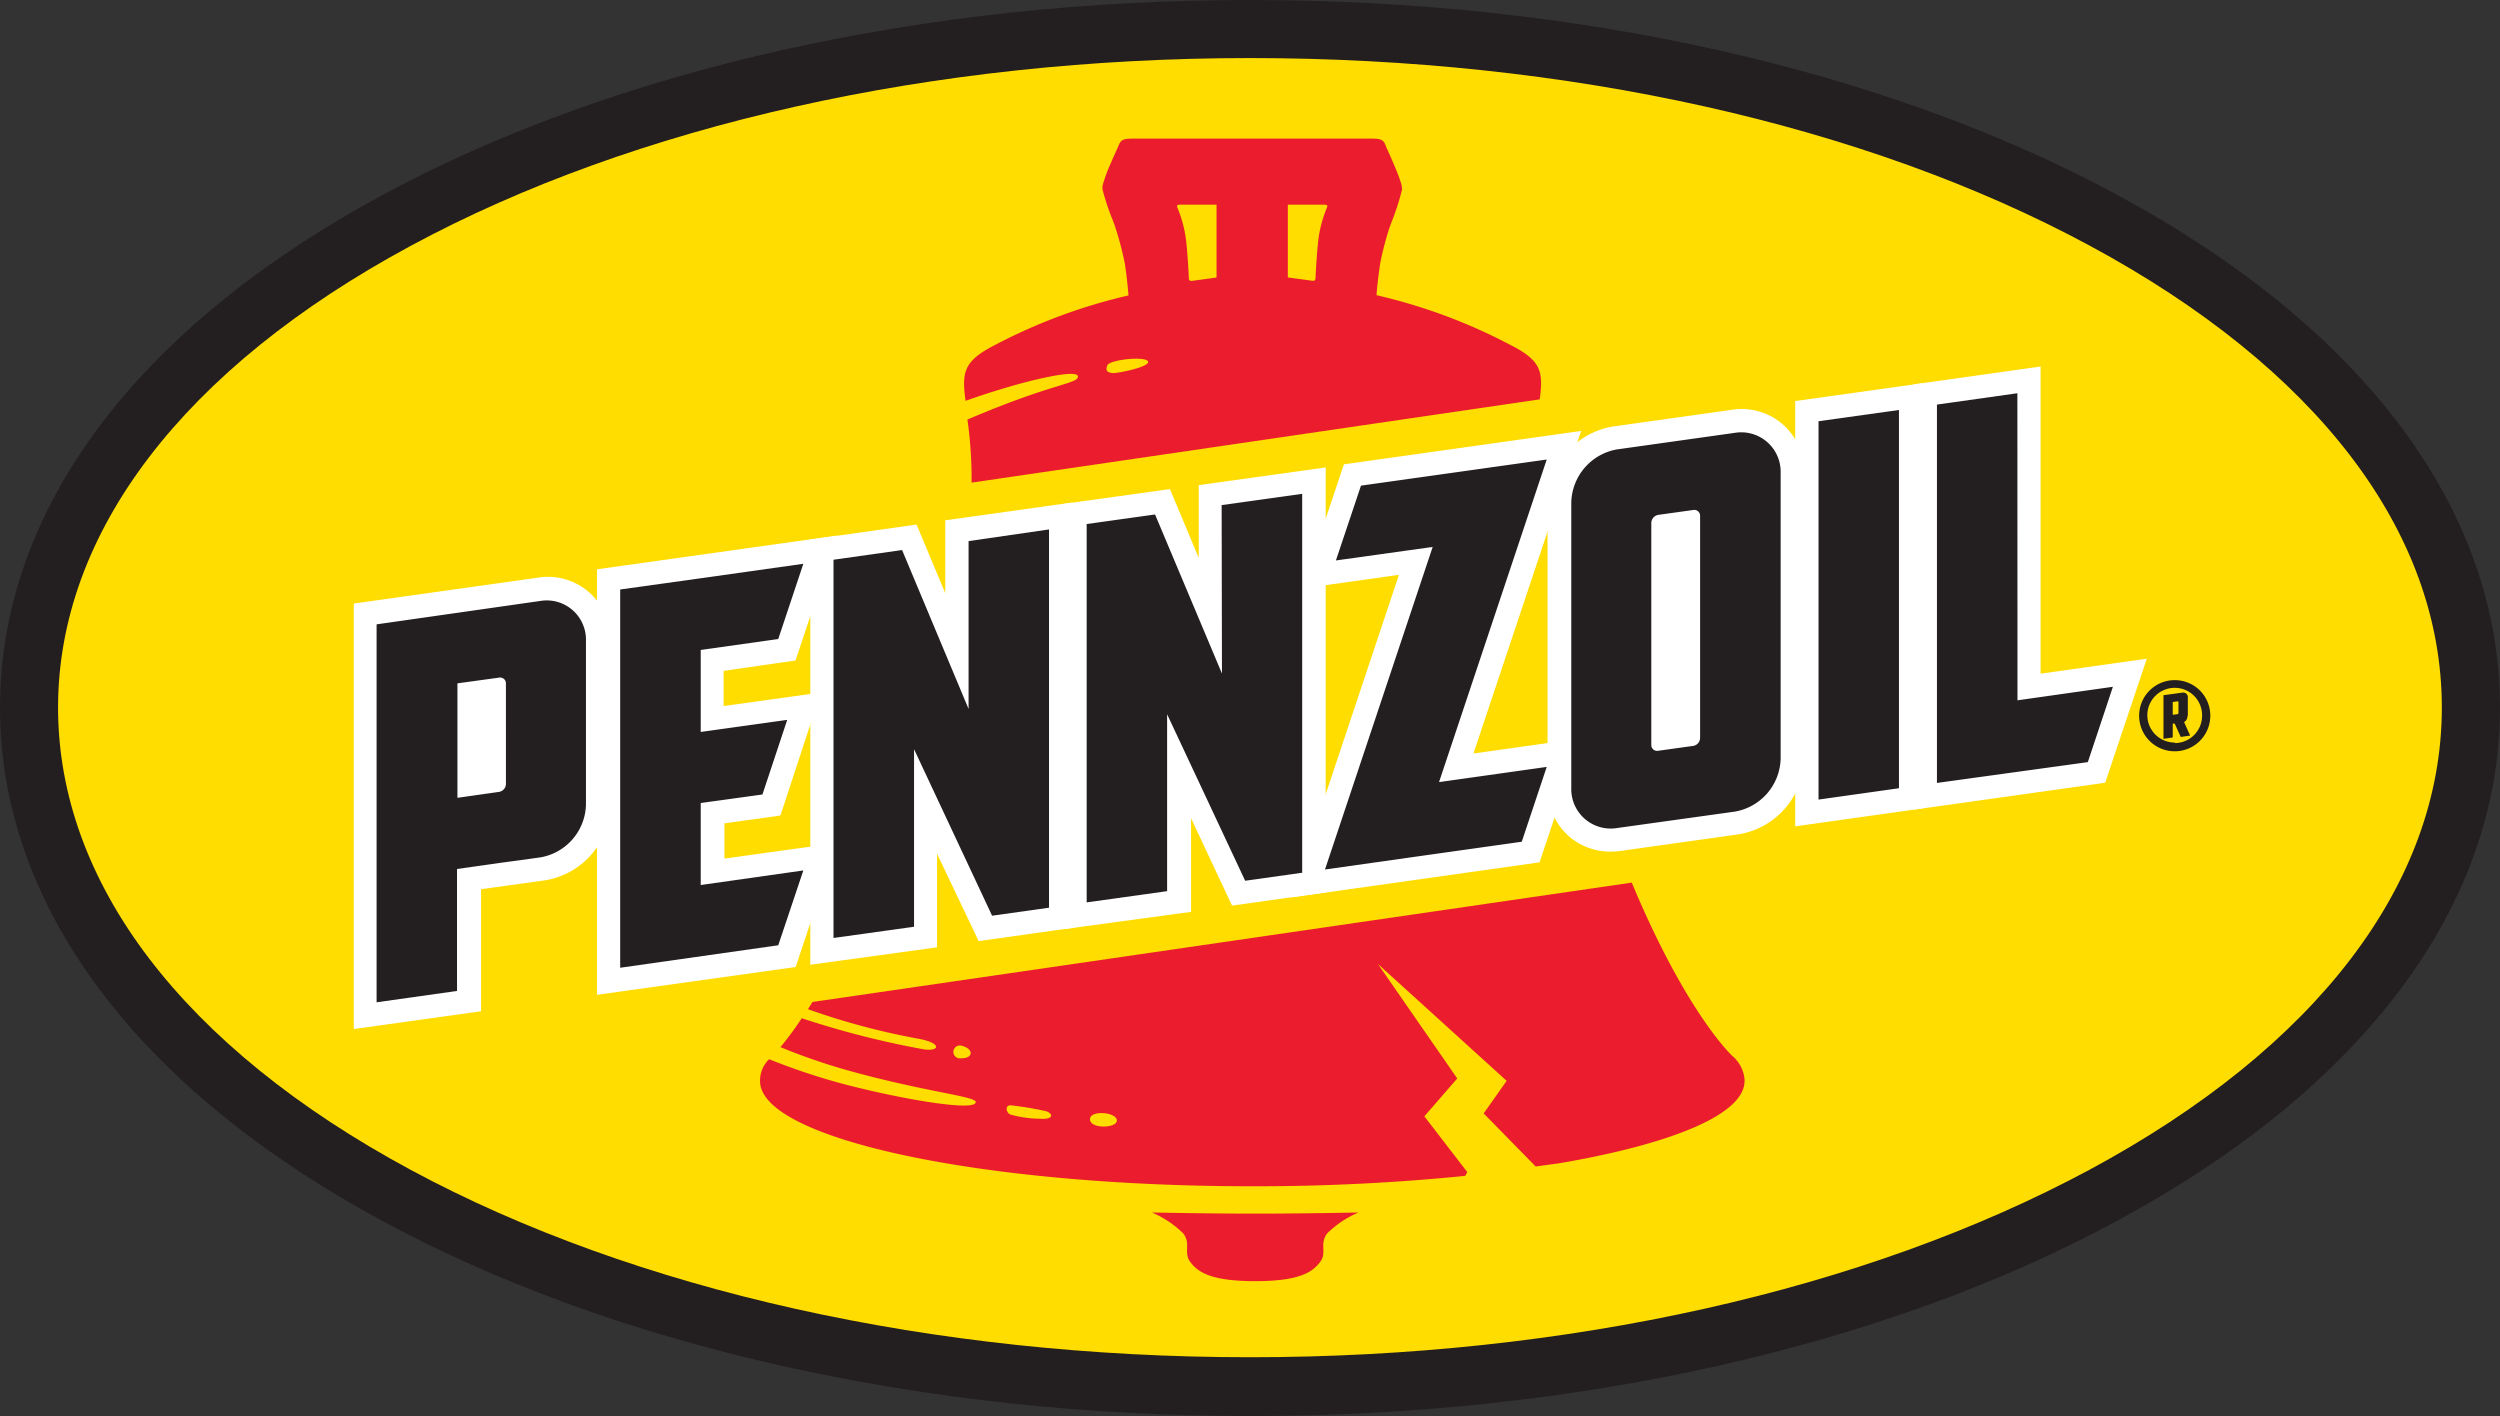 <svg viewBox="0 0 240.25 136.08" xmlns="http://www.w3.org/2000/svg"><rect x="0" y="0" width="240.25" height="136.08" fill="#333333" stroke="none"/><path d="m38.16 21.16c-22.81 12.3-35.37 28.95-35.37 46.84s12.56 34.58 35.37 46.89c22 11.84 51.07 18.36 82 18.36s60-6.52 82-18.36c22.74-12.27 35.29-28.89 35.29-46.89s-12.55-34.54-35.36-46.84c-22-11.85-51.07-18.37-82-18.37s-59.97 6.52-81.93 18.37z" fill="#fd0"/><path d="m120.13 136.08c-31.35 0-60.94-6.64-83.3-18.7-23.75-12.81-36.83-30.38-36.83-49.38s13.08-36.48 36.83-49.3c22.36-12.06 51.95-18.7 83.3-18.7s60.92 6.64 83.29 18.7c23.75 12.81 36.83 30.3 36.83 49.3s-13.08 36.53-36.83 49.34c-22.37 12.1-51.95 18.74-83.29 18.74zm-80.65-112.46c-21.86 11.79-33.9 27.57-33.9 44.38s12 32.63 33.9 44.43c21.56 11.62 50.21 18 80.65 18s59.07-6.41 80.64-18c21.85-11.75 33.89-27.53 33.89-44.43s-12-32.63-33.89-44.42c-21.57-11.63-50.2-18-80.64-18s-59.13 6.42-80.65 18.04z" fill="#231f20"/><path d="m103.58 36.14c.15.75-2.26.6-10.61 4.18a40.86 40.86 0 0 1 .4 6.06l54.6-8c.34-2.64.18-3.72-2.82-5.23a53 53 0 0 0 -12.86-4.78c0-.32.15-1.79.37-3.19a30.73 30.73 0 0 1 .85-3.24l.23-.63a23.19 23.19 0 0 0 1-3.11 2.76 2.76 0 0 0 -.18-.84c-.11-.34-.3-.85-.61-1.57s-.51-1.17-.66-1.5a2.29 2.29 0 0 1 -.1-.23c-.23-.64-.45-.74-1.46-.74h-22.8c-.79 0-1.09.06-1.3.4a1 1 0 0 0 -.11.2l-.11.27c-.15.33-.38.83-.71 1.6a14.62 14.62 0 0 0 -.68 1.82.1.1 0 0 0 0 0 2 2 0 0 0 -.07.31 1.39 1.39 0 0 0 0 .27 21.58 21.58 0 0 0 1 3c.07.19.14.37.21.58a30.75 30.75 0 0 1 .93 3.53c.22 1.37.33 2.78.36 3.09a53.19 53.19 0 0 0 -12.86 4.78c-3 1.53-3.17 2.62-2.8 5.35 5.62-1.99 10.65-3.07 10.79-2.38zm20.18-16.47h3.57s.35 0 .18.3a11.91 11.91 0 0 0 -.86 3.46c-.16 1.64-.23 3.34-.23 3.34a.23.23 0 0 1 -.24.22l-2.42-.33zm-10.42 0h3.57v7l-2.42.33a.23.23 0 0 1 -.24-.22s-.07-1.7-.23-3.34a11.91 11.91 0 0 0 -.86-3.46c-.16-.34.18-.31.18-.31zm-6.93 15.44c.23-.55 3.61-.9 3.91-.39s-2.88 1.16-3.36 1.13-.77-.18-.55-.74z" fill="#eb1c2d"/><path d="m110.7 116.52a9.65 9.65 0 0 1 3 2c.79 1 0 1.84.69 2.76s1.88 1.84 6.24 1.84 5.53-.92 6.23-1.84-.1-1.72.69-2.76a9.65 9.65 0 0 1 3-2s-5.3.11-9.89.11-9.96-.11-9.96-.11z" fill="#eb1c2d"/><path d="m167.65 103.76a3.26 3.26 0 0 0 -1.16-2.27s-4.38-4-9.68-16.67l-78.73 11.47c-.15.24-.29.47-.44.69a67.41 67.41 0 0 0 10.77 2.87c2.1.42 1.89 1.19.42 1a85.47 85.47 0 0 1 -11.78-3 31.07 31.07 0 0 1 -2.05 2.78 60.34 60.34 0 0 0 6.28 2.18c7.67 2.15 12.49 2.53 12.49 3.1 0 .92-6.79-.21-12.46-1.67a62.17 62.17 0 0 1 -7.4-2.45 2.88 2.88 0 0 0 -.87 2s0 0 0 .09c-.04 5.54 21.16 10.12 47.29 10.12a201.49 201.49 0 0 0 20.48-1l.19-.37-4.12-5.35 3.16-3.64-7.62-11 12.37 11.23-2.21 3.13 5 5.1 2.27-.31c10.85-1.86 17.8-4.71 17.8-7.9.01-.08 0-.11 0-.13zm-75.3-2.06a.62.62 0 1 1 0-1.22c1.28.29 1.21 1.25 0 1.22zm7.55 5.81a10.75 10.75 0 0 1 -2.85-.42c-.44-.28-.46-1 .24-.85a30.59 30.59 0 0 1 3.25.55c.63.21.82.82-.64.72zm4.85 0c.09-.85 2.56-.63 2.58.16s-2.68.84-2.58-.16z" fill="#eb1c2d"/><g fill="#fff"><path d="m174.76 76.84 7.73-1.09v-36.35l-7.73 1.08z"/><path d="m172.52 79.41v-40.87l12.2-1.71v40.86zm4.47-37v31.86l3.27-.46v-31.81z"/><path d="m173.2 77.9v-4.46z"/><path d="m193.88 67.31-.01-29.52-7.73 1.09-.01 36.36 14.5-2.04 2.42-7.19z"/><path d="m183.9 77.81v-40.87l12.2-1.72v29.52l10.21-1.44-4 11.92zm4.47-37v31.86l10.63-1.49.82-2.45-8.14 1.15v-29.52z"/><path d="m117.43 64.73-6.4-15.29-6.57.92v36.36l7.73-1.08v-17.02l7.5 15.97 5.48-.78v-36.35l-7.74 1.08z"/><path d="m102.23 89.29v-40.87l10.2-1.42 2.77 6.62v-7l12.2-1.7v40.84l-9 1.27-3.94-8.4v9zm4.46-37v31.86l3.31-.45v-25.1l11 23.55 1.92-.28v-31.87l-3.26.46v25.39l-10-24z"/><path d="m93.08 68.13-6.39-15.27-6.59.93v36.35l7.74-1.08v-17.04l7.5 15.98 5.47-.77v-36.35l-7.73 1.09z"/><path d="m77.87 92.71v-40.86l10.21-1.44 2.76 6.59v-7l12.21-1.71v40.88l-9 1.27-4-8.4v9zm4.47-37v31.86l3.27-.46v-25.11l11 23.55 1.92-.27v-31.83l-3.27.46v25.35l-10-24z"/><path d="m67.34 85.08v-7.91l5.93-.82 2.38-7.16-8.31 1.15v-7.88l7.45-1.05 2.41-7.23-9.86 1.39-.01.02-7.73 1.06v36.38l15.19-2.16 2.41-7.19z"/><path d="m57.37 95.6v-40.89l23.08-3.24-4 12-6.91 1v3.38l9.34-1.3-3.88 11.82-5.38.75v3.39l10.84-1.51-4 11.93zm4.47-37v31.85l11.27-1.59.82-2.46-8.82 1.25v-12.42l6.48-.9.81-2.44-7.29 1v-12.37l8-1.13.83-2.49z"/><path d="m51.93 57.75-15.74 2.25v36.32l7.73-1.09v-11.72l4.08-.58 3.89-.53a5.27 5.27 0 0 0 4.42-5.07v-15.74a3.77 3.77 0 0 0 -4.38-3.84z"/><path d="m34 98.89v-40.89l17.66-2.48a6 6 0 0 1 7 6.05v15.76a7.47 7.47 0 0 1 -6.36 7.28l-6.07.84v11.73zm4.46-37v31.86l3.27-.46v-11.72l9.94-1.38a3 3 0 0 0 2.49-2.86v-15.74a1.54 1.54 0 0 0 -1.91-1.59z"/><path d="m166.69 41.6-11.31 1.59a5.31 5.31 0 0 0 -4.38 5.09v27.44a3.79 3.79 0 0 0 4.43 3.85l11.26-1.57a5.3 5.3 0 0 0 4.43-5.09v-27.46a3.79 3.79 0 0 0 -4.43-3.85z"/><path d="m154.79 81.84a6.06 6.06 0 0 1 -4-1.46 6.14 6.14 0 0 1 -2.07-4.66v-27.44a7.5 7.5 0 0 1 6.35-7.3l11.31-1.59a6 6 0 0 1 7 6.06v27.43a7.51 7.51 0 0 1 -6.38 7.31l-11.31 1.59a6.8 6.8 0 0 1 -.9.06zm12.51-38.05h-.3l-11.31 1.61a3.09 3.09 0 0 0 -2.5 2.88v27.44a1.65 1.65 0 0 0 .53 1.29 1.63 1.63 0 0 0 1.35.34l11.31-1.59a3.07 3.07 0 0 0 2.51-2.88v-27.43a1.69 1.69 0 0 0 -.53-1.29 1.61 1.61 0 0 0 -1.06-.37z"/><path d="m148.66 44.16-17.85 2.51-2.4 7.19 9.29-1.31-10.35 30.98 8.56-1.21v-.01l10.35-1.46 2.4-7.19-10.35 1.46z"/><path d="m124.09 86.24 10.35-31-9.29 1.31 4-11.93 22.8-3.21-10.35 31 10.35-1.46-4 11.92zm16.91-36.4-10.34 31 14-2 .82-2.46-10.35 1.46 10.35-31-12.91 1.82-.82 2.46z"/></g><path d="m51.93 57.75-15.74 2.25v36.32l7.73-1.09v-11.72l4.08-.58 3.89-.53a5.27 5.27 0 0 0 4.42-5.07v-15.74a3.77 3.77 0 0 0 -4.38-3.84zm-3.31 17.59a.79.79 0 0 1 -.66.76l-4 .57v-11l4-.55a.56.56 0 0 1 .66.58zm44.46-7.21-6.39-15.27-6.59.93v36.35l7.74-1.08v-17.06l7.5 16 5.47-.77v-36.35l-7.73 1.12zm-18.29-6.72 2.41-7.23-9.86 1.39-7.74 1.08v36.35l15.19-2.16 2.41-7.19-9.86 1.4v-7.88l5.93-.82 2.38-7.17-8.31 1.16v-7.88zm56-14.74-2.41 7.19 9.3-1.3-10.35 31 8.55-1.21 10.36-1.46 2.4-7.19-10.35 1.46 10.35-31zm-13.36 18.06-6.43-15.29-6.57.92v36.36l7.73-1.08v-17l7.5 16 5.48-.77v-36.41l-7.74 1.08zm76.44-26.94-7.73 1.09v36.36l14.5-2 2.41-7.24-9.17 1.3zm-27.18 3.81-11.31 1.59a5.31 5.31 0 0 0 -4.38 5.09v27.44a3.79 3.79 0 0 0 4.43 3.85l11.26-1.57a5.3 5.3 0 0 0 4.43-5.09v-27.46a3.79 3.79 0 0 0 -4.43-3.85zm-3.31 29.32a.79.79 0 0 1 -.66.76l-3.37.47a.56.56 0 0 1 -.66-.57v-21.33a.81.81 0 0 1 .66-.77l3.37-.47a.56.56 0 0 1 .66.57zm11.38 5.92 7.73-1.09v-36.35l-7.73 1.08zm34.24-11.48a3.42 3.42 0 1 0 3.41 3.42 3.41 3.41 0 0 0 -3.41-3.42zm0 6a2.63 2.63 0 1 1 2.62-2.63 2.63 2.63 0 0 1 -2.62 2.68zm1.25-2.59v-1.77a.44.44 0 0 0 -.52-.44l-1.82.25v4.19l.89-.13v-1.33h.19l.58 1.28.9-.13-.58-1.3a.62.62 0 0 0 .32-.57zm-.9-.23a.11.11 0 0 1 -.08.09l-.47.06v-1.23l.47-.06a.07.07 0 0 1 .08.07z" fill="#231f20"/></svg>